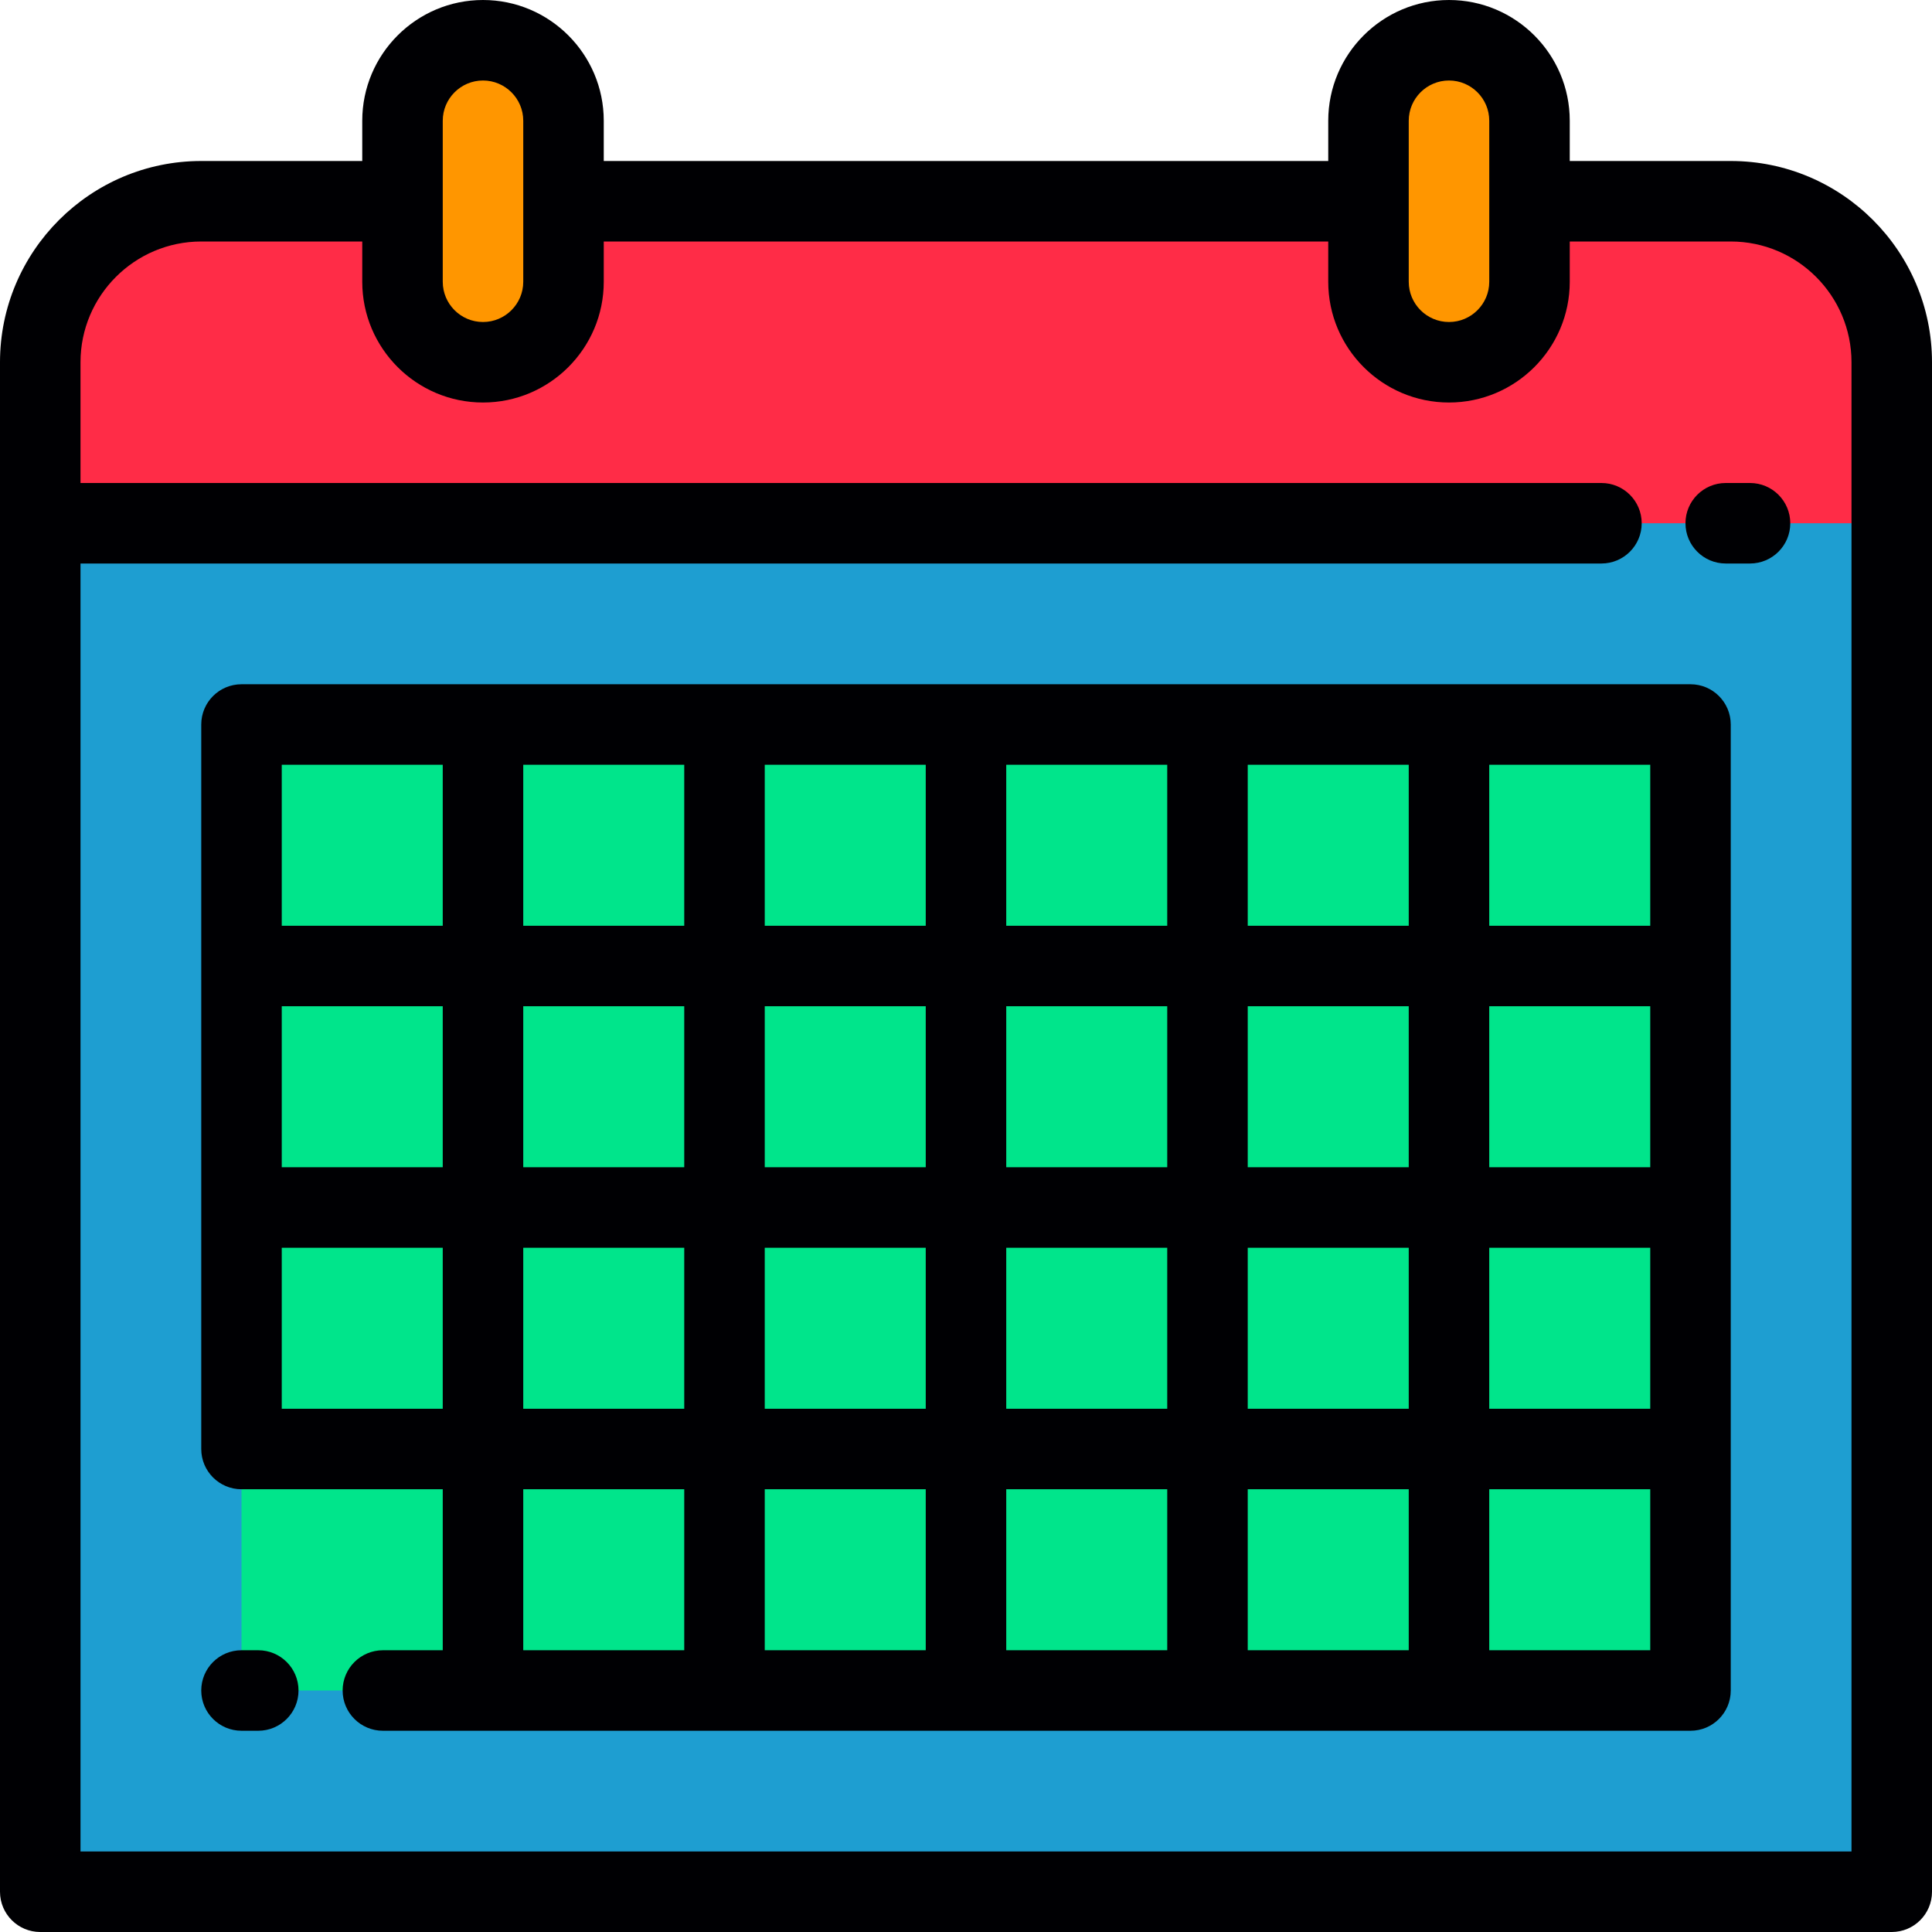 <?xml version="1.0" encoding="iso-8859-1"?>
<!-- Generator: Adobe Illustrator 19.0.0, SVG Export Plug-In . SVG Version: 6.00 Build 0)  -->
<svg version="1.1" id="Layer_1" xmlns="http://www.w3.org/2000/svg" xmlns:xlink="http://www.w3.org/1999/xlink" x="0px" y="0px"
	 viewBox="0 0 512 512" style="enable-background:new 0 0 512 512;" xml:space="preserve">
<g>
	<path style="fill:#FF2C47;" d="M10.667,319.999h490.667V95.998c0-23.464-19.198-42.665-42.665-42.665h-53.334v21.337
		c0,11.732-9.6,21.332-21.334,21.332s-21.336-9.6-21.336-21.332V53.333H149.335v21.337c0,11.732-9.598,21.332-21.336,21.332
		c-11.733,0-21.331-9.6-21.331-21.332V53.333H53.334c-23.465,0-42.667,19.201-42.667,42.665V319.999z"/>
	<g>
		<path style="fill:#FF9600;" d="M127.999,10.668h0.002c11.736,0,21.334,9.6,21.334,21.332v42.669
			c0,11.732-9.598,21.332-21.334,21.332h-0.002c-11.733,0-21.331-9.6-21.331-21.332V32
			C106.668,20.268,116.266,10.668,127.999,10.668z"/>
		<path style="fill:#FF9600;" d="M384.001,10.668L384.001,10.668c11.733,0,21.334,9.6,21.334,21.332v42.669
			c0,11.732-9.6,21.332-21.334,21.332l0,0c-11.733,0-21.336-9.6-21.336-21.332V32C362.665,20.268,372.268,10.668,384.001,10.668z"/>
	</g>
	<rect x="10.667" y="138.668" style="fill:#1E9ED1;" width="490.671" height="362.67"/>
	<rect x="64.001" y="192.002" style="fill:#00E58B;" width="384.003" height="256.002"/>
</g>
<g>
	<path style="fill:#000003;" d="M458.668,42.666h-42.667V32c0-17.645-14.356-31.999-32-31.999
		c-17.646,0-32.002,14.354-32.002,31.999v10.666H160.001V32c0-17.645-14.356-31.999-32.002-31.999
		c-17.644,0-31.998,14.354-31.998,31.999v10.666H53.334C23.926,42.666,0,66.59,0,95.998v405.335c0,5.89,4.777,10.667,10.667,10.667
		h490.667c5.891,0,10.667-4.777,10.667-10.667V95.998C512,66.59,488.077,42.666,458.668,42.666z M373.332,32
		c0-5.882,4.785-10.666,10.669-10.666c5.882,0,10.667,4.784,10.667,10.666v42.669c0,5.882-4.785,10.666-10.667,10.666
		c-5.884,0-10.669-4.784-10.669-10.666V32z M117.334,32c0-5.882,4.785-10.666,10.667-10.666S138.668,26.119,138.668,32v42.669
		c0,5.882-4.785,10.666-10.667,10.666h-0.002c-5.882,0-10.665-4.784-10.665-10.666V32z M490.666,490.665H21.334V149.334h403.066
		c5.89,0,10.667-4.777,10.667-10.667c0-5.891-4.777-10.667-10.667-10.667H21.334V95.998c0-17.644,14.354-31.998,32-31.998h42.667
		v10.67c0,17.645,14.354,31.999,32,31.999s32-14.354,32-31.999v-10.67h191.997v10.67c0,17.645,14.356,31.999,32.002,31.999
		c17.644,0,32-14.354,32-31.999v-10.67h42.667c17.644,0,31.998,14.354,31.998,31.998V490.665z"/>
	<path style="fill:#000003;" d="M463.775,128h-6.44c-5.889,0-10.667,4.777-10.667,10.667s4.778,10.667,10.667,10.667h6.44
		c5.891,0,10.667-4.777,10.667-10.667S469.667,128,463.775,128z"/>
	<path style="fill:#000003;" d="M447.999,181.334H64.001c-5.891,0-10.667,4.776-10.667,10.667v192.001
		c0,5.89,4.776,10.667,10.667,10.667h53.332v42.665h-15.865c-5.891,0-10.667,4.777-10.667,10.667c0,5.89,4.775,10.667,10.667,10.667
		h346.532c5.891,0,10.667-4.777,10.667-10.667V192.001C458.666,186.11,453.892,181.334,447.999,181.334z M74.667,266.665h42.665
		v42.668H74.667V266.665z M138.666,266.665h42.667v42.668h-42.667V266.665z M373.33,309.333h-42.667v-42.668h42.667V309.333z
		 M394.664,266.665h42.669v42.668h-42.669L394.664,266.665L394.664,266.665z M266.665,309.333v-42.668h42.665v42.668H266.665z
		 M309.329,330.666v42.668h-42.665v-42.668H309.329z M245.331,309.333h-42.665v-42.668h42.665V309.333z M330.663,245.331v-42.664
		h42.667v42.664H330.663z M309.329,245.331h-42.665v-42.664h42.665V245.331z M245.331,245.331h-42.665v-42.664h42.665V245.331z
		 M181.333,245.331h-42.667v-42.664h42.667V245.331z M181.333,330.666v42.668h-42.667v-42.668H181.333z M202.666,330.666h42.665
		v42.668h-42.665V330.666z M245.331,394.668v42.665h-42.665v-42.665H245.331z M266.665,394.668h42.665v42.665h-42.665
		L266.665,394.668L266.665,394.668z M330.663,394.668h42.667v42.665h-42.667V394.668z M330.663,373.334v-42.668h42.667v42.668
		H330.663z M394.664,330.666h42.669v42.668h-42.669L394.664,330.666L394.664,330.666z M437.333,245.331h-42.669v-42.664h42.669
		L437.333,245.331L437.333,245.331z M117.332,202.667v42.664H74.667v-42.664H117.332z M74.667,373.334v-42.668h42.665v42.668H74.667
		z M138.666,394.668h42.667v42.665h-42.667V394.668z M394.664,437.333v-42.665h42.669v42.665L394.664,437.333L394.664,437.333z"/>
	<path style="fill:#000003;" d="M68.444,437.333h-4.444c-5.891,0-10.667,4.777-10.667,10.667c0,5.89,4.776,10.667,10.667,10.667
		h4.444c5.889,0,10.667-4.777,10.667-10.667C79.111,442.109,74.334,437.333,68.444,437.333z"/>
</g>
<g>
</g>
<g>
</g>
<g>
</g>
<g>
</g>
<g>
</g>
<g>
</g>
<g>
</g>
<g>
</g>
<g>
</g>
<g>
</g>
<g>
</g>
<g>
</g>
<g>
</g>
<g>
</g>
<g>
</g>
</svg>

